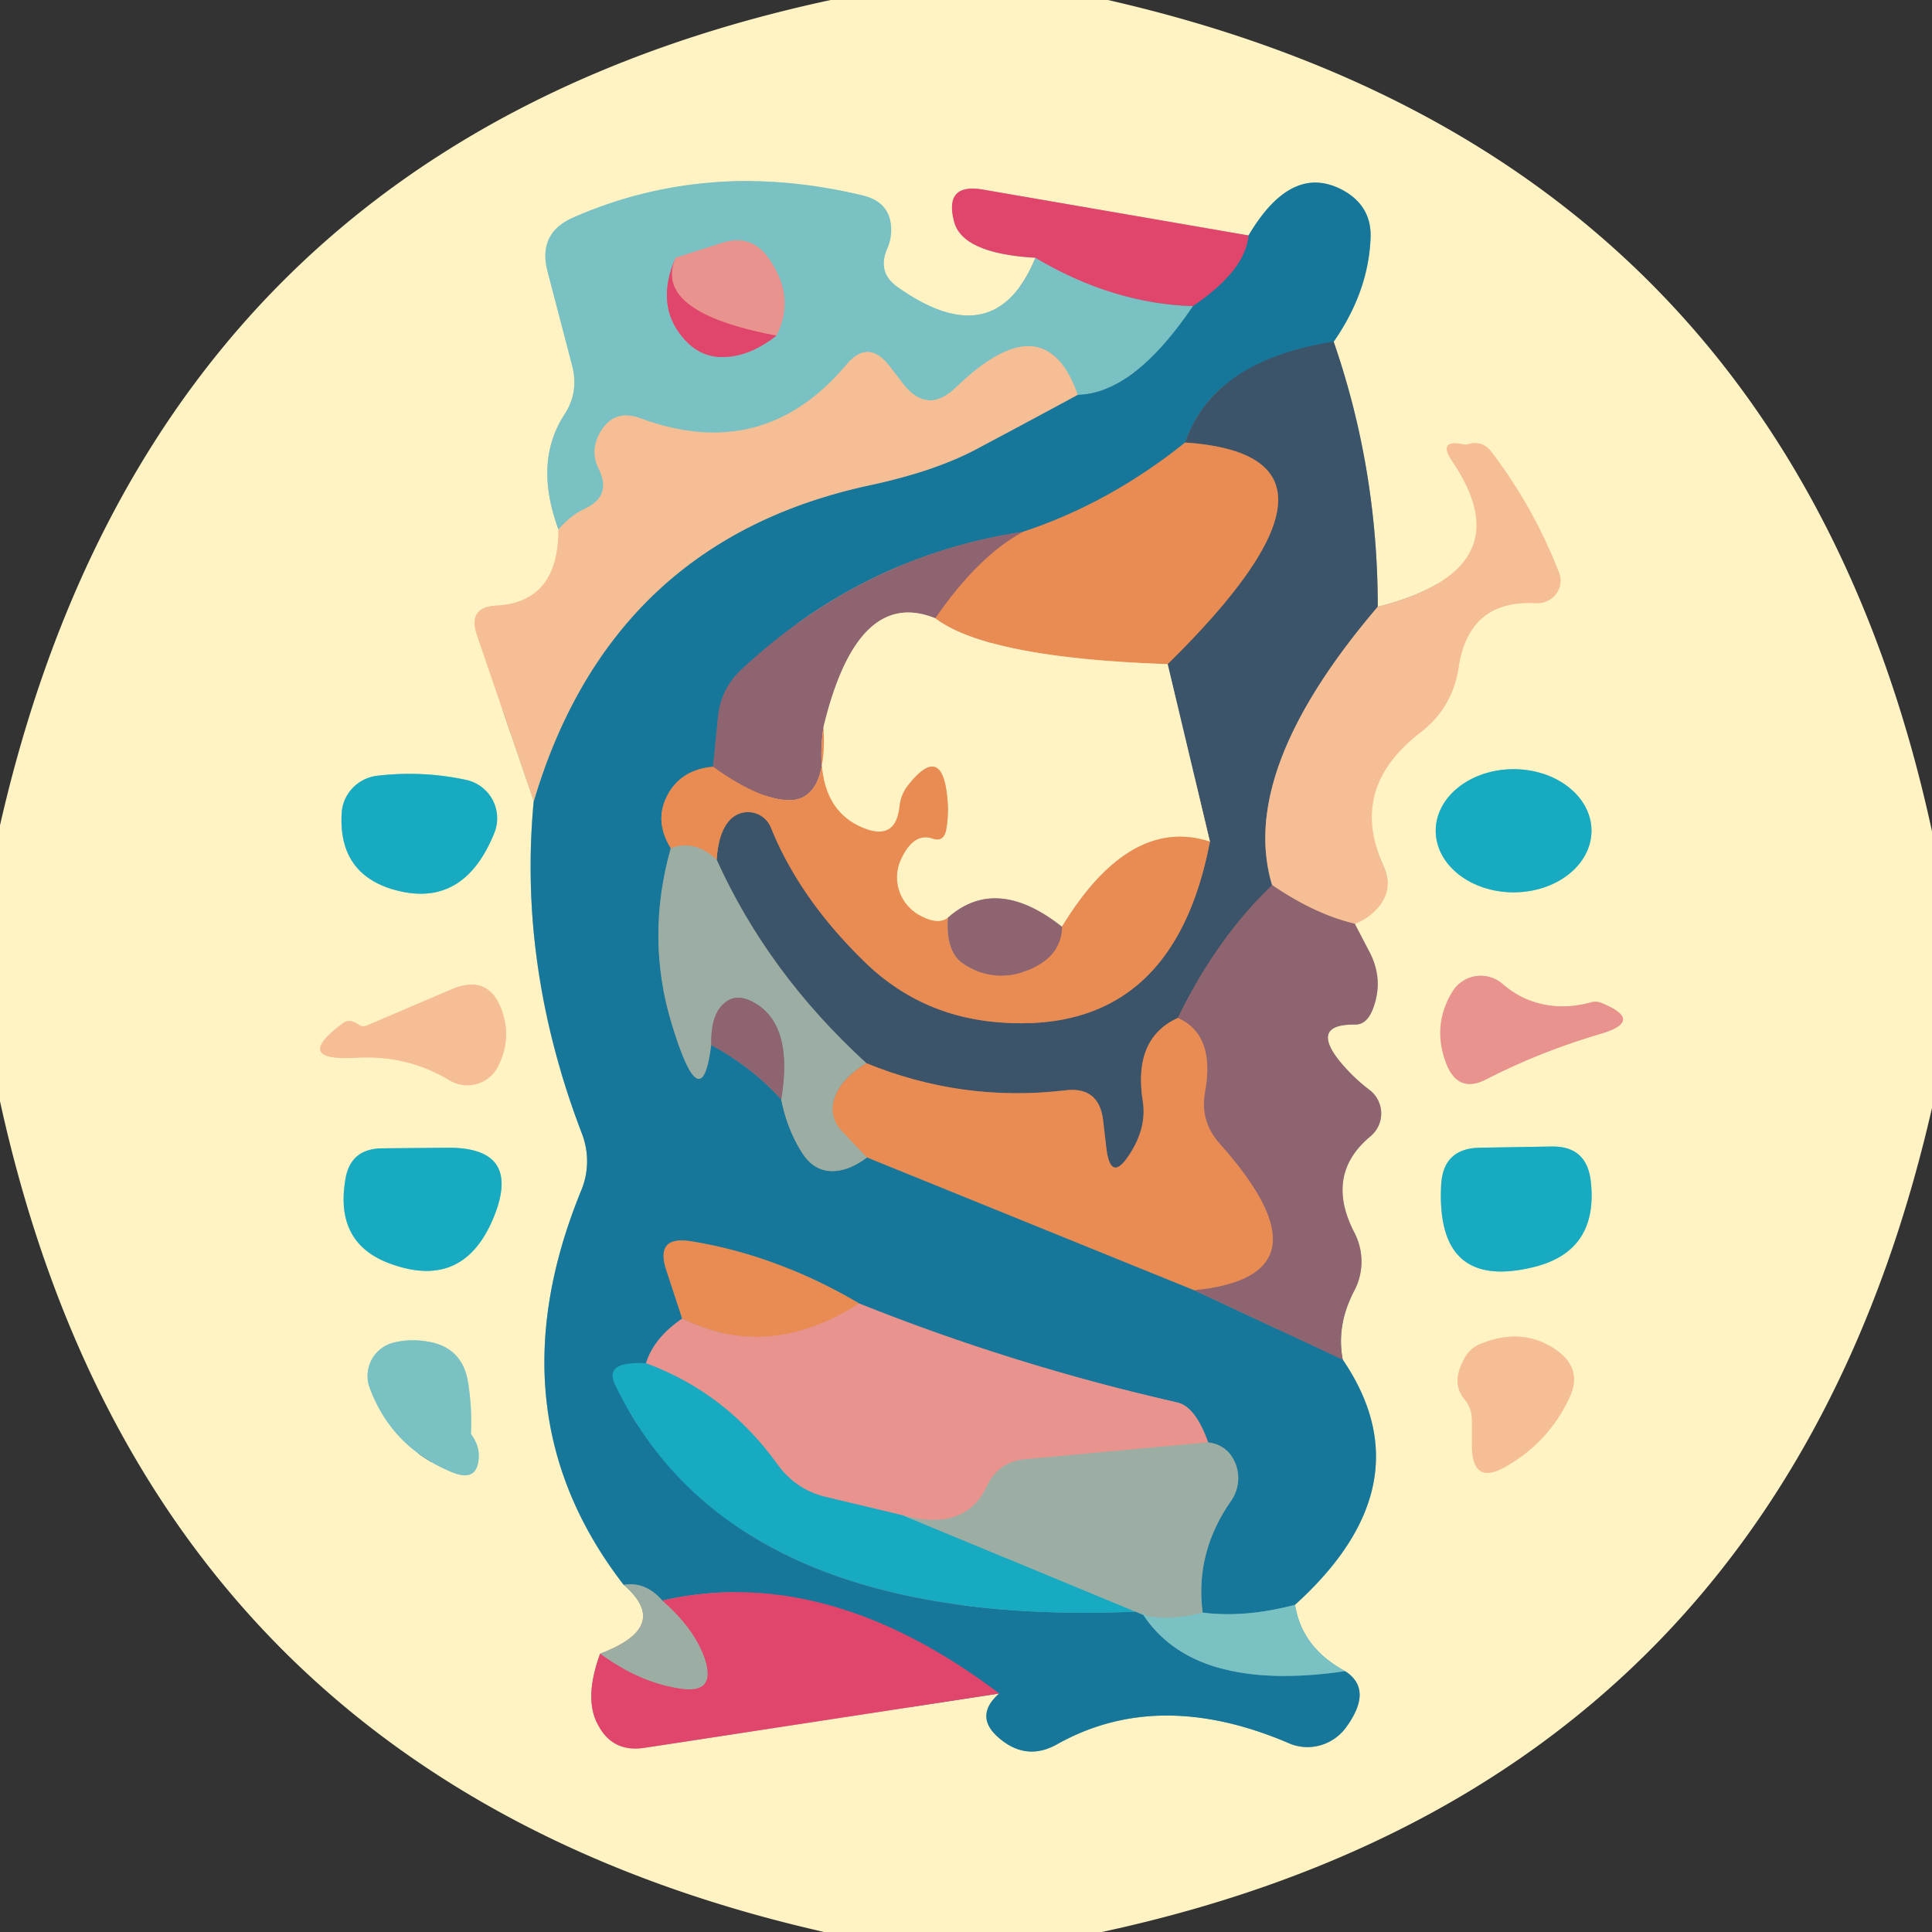 <?xml version="1.0" encoding="UTF-8" standalone="no"?>
<!DOCTYPE svg PUBLIC "-//W3C//DTD SVG 1.1//EN" "http://www.w3.org/Graphics/SVG/1.1/DTD/svg11.dtd">
<svg xmlns="http://www.w3.org/2000/svg" version="1.1" viewBox="0.00 0.00 32.00 32.00">
<rect x="0.00" y="0.00" width="32.00" height="32.00" fill="#333333" stroke="none"/>
<g stroke-width="2.00" fill="none" stroke-linecap="butt">
<path stroke="#fbd9ac" vector-effect="non-scaling-stroke" d="
  M 9.25 8.77
  Q 9.25 9.97 8.23 10.03
  Q 7.74 10.05 7.90 10.52
  L 8.84 13.27"
/>
<path stroke="#8bb5af" vector-effect="non-scaling-stroke" d="
  M 8.84 13.27
  Q 8.58 16.02 9.64 18.78
  A 1.27 1.25 46.1 0 1 9.63 19.71
  Q 8.12 23.39 10.33 26.25"
/>
<path stroke="#ced1b4" vector-effect="non-scaling-stroke" d="
  M 10.33 26.25
  Q 11.13 26.94 9.94 27.39"
/>
<path stroke="#f09c98" vector-effect="non-scaling-stroke" d="
  M 9.94 27.39
  Q 9.67 28.13 9.90 28.56
  Q 10.14 29.03 10.67 28.95
  L 16.55 28.05"
/>
<path stroke="#8bb5af" vector-effect="non-scaling-stroke" d="
  M 16.55 28.05
  Q 16.10 28.45 16.60 28.83
  Q 17.03 29.16 17.51 28.89
  Q 19.19 27.95 21.34 28.87
  A 0.79 0.78 -59.0 0 0 22.28 28.63
  Q 22.76 27.99 22.28 27.68"
/>
<path stroke="#bddac4" vector-effect="non-scaling-stroke" d="
  M 22.28 27.68
  Q 21.56 27.29 21.45 26.58"
/>
<path stroke="#8bb5af" vector-effect="non-scaling-stroke" d="
  M 21.45 26.58
  Q 23.65 24.59 22.24 22.52"
/>
<path stroke="#c7ac9a" vector-effect="non-scaling-stroke" d="
  M 22.24 22.52
  Q 22.13 21.95 22.43 21.38
  A 1.04 1.03 45.9 0 0 22.44 20.43
  Q 21.93 19.46 22.70 18.82
  A 0.49 0.49 0.0 0 0 22.68 18.05
  Q 22.39 17.83 22.16 17.54
  Q 21.72 16.96 22.45 16.97
  Q 22.67 16.97 22.77 16.62
  Q 22.90 16.19 22.69 15.78
  L 22.44 15.30"
/>
<path stroke="#fbd9ac" vector-effect="non-scaling-stroke" d="
  M 22.44 15.30
  Q 22.64 15.23 22.80 15.06
  Q 23.10 14.74 22.91 14.33
  Q 22.33 13.05 23.53 12.13
  Q 24.06 11.72 24.16 11.05
  Q 24.33 9.93 25.44 9.99
  A 0.38 0.37 -8.9 0 0 25.82 9.48
  Q 25.40 8.40 24.70 7.48
  Q 24.56 7.30 24.34 7.35
  Q 24.29 7.37 24.24 7.36
  Q 23.80 7.27 24.06 7.65
  Q 25.26 9.43 22.82 10.05"
/>
<path stroke="#9da497" vector-effect="non-scaling-stroke" d="
  M 22.82 10.05
  Q 22.82 7.77 22.09 5.66"
/>
<path stroke="#8bb5af" vector-effect="non-scaling-stroke" d="
  M 22.09 5.66
  Q 22.66 4.84 22.70 3.96
  Q 22.73 3.43 22.26 3.16
  Q 21.40 2.68 20.68 3.90"
/>
<path stroke="#f09c98" vector-effect="non-scaling-stroke" d="
  M 20.68 3.90
  L 16.28 3.14
  Q 15.64 3.03 15.80 3.66
  Q 15.93 4.20 17.15 4.27"
/>
<path stroke="#bddac4" vector-effect="non-scaling-stroke" d="
  M 17.15 4.27
  Q 16.48 5.90 14.86 4.75
  Q 14.53 4.51 14.69 4.13
  Q 14.75 4.00 14.76 3.85
  Q 14.78 3.36 14.30 3.24
  Q 11.74 2.62 9.50 3.60
  Q 8.90 3.86 9.07 4.50
  L 9.48 6.07
  Q 9.59 6.51 9.34 6.88
  Q 8.84 7.66 9.25 8.77"
/>
<path stroke="#ad8398" vector-effect="non-scaling-stroke" d="
  M 17.15 4.27
  Q 18.43 5.03 19.76 5.07"
/>
<path stroke="#499caf" vector-effect="non-scaling-stroke" d="
  M 19.76 5.07
  Q 18.78 6.52 17.85 6.54"
/>
<path stroke="#b8c0ac" vector-effect="non-scaling-stroke" d="
  M 17.85 6.54
  Q 17.31 4.99 15.83 6.42
  Q 15.36 6.87 14.96 6.36
  L 14.73 6.06
  Q 14.38 5.61 14.02 6.04
  Q 12.64 7.68 10.61 6.93
  Q 10.16 6.76 9.93 7.18
  Q 9.77 7.48 9.92 7.77
  Q 10.14 8.22 9.68 8.43
  Q 9.46 8.53 9.25 8.77"
/>
<path stroke="#296682" vector-effect="non-scaling-stroke" d="
  M 22.09 5.66
  Q 20.10 5.97 19.63 7.33"
/>
<path stroke="#808277" vector-effect="non-scaling-stroke" d="
  M 19.63 7.33
  Q 18.37 8.34 16.94 8.81"
/>
<path stroke="#536e85" vector-effect="non-scaling-stroke" d="
  M 16.94 8.81
  Q 14.30 9.21 12.29 11.08
  Q 11.93 11.41 11.89 11.90
  L 11.81 12.70"
/>
<path stroke="#808277" vector-effect="non-scaling-stroke" d="
  M 11.81 12.70
  Q 11.34 12.74 11.11 13.08
  Q 10.80 13.55 11.11 14.05"
/>
<path stroke="#5a939f" vector-effect="non-scaling-stroke" d="
  M 11.11 14.05
  Q 10.69 15.54 11.13 16.97
  Q 11.62 18.58 11.78 17.31"
/>
<path stroke="#536e85" vector-effect="non-scaling-stroke" d="
  M 11.78 17.31
  Q 12.45 17.67 12.94 18.21"
/>
<path stroke="#5a939f" vector-effect="non-scaling-stroke" d="
  M 12.94 18.21
  Q 13.04 18.71 13.29 19.10
  Q 13.55 19.50 14.01 19.36
  Q 14.19 19.30 14.36 19.17"
/>
<path stroke="#808277" vector-effect="non-scaling-stroke" d="
  M 14.36 19.17
  L 19.78 21.37"
/>
<path stroke="#536e85" vector-effect="non-scaling-stroke" d="
  M 19.78 21.37
  L 22.24 22.52"
/>
<path stroke="#499caf" vector-effect="non-scaling-stroke" d="
  M 21.45 26.58
  Q 20.62 26.80 19.92 26.71"
/>
<path stroke="#5a939f" vector-effect="non-scaling-stroke" d="
  M 19.92 26.71
  Q 19.79 25.72 20.39 24.86
  A 0.66 0.65 -46.7 0 0 20.37 24.08
  Q 20.24 23.92 20.01 23.89"
/>
<path stroke="#808594" vector-effect="non-scaling-stroke" d="
  M 20.01 23.89
  Q 19.80 23.30 19.50 23.23
  Q 16.78 22.61 14.23 21.59"
/>
<path stroke="#808277" vector-effect="non-scaling-stroke" d="
  M 14.23 21.59
  Q 12.87 20.79 11.45 20.56
  Q 10.84 20.46 11.04 21.05
  L 11.30 21.84"
/>
<path stroke="#808594" vector-effect="non-scaling-stroke" d="
  M 11.30 21.84
  Q 10.83 22.16 10.70 22.58"
/>
<path stroke="#1891ae" vector-effect="non-scaling-stroke" d="
  M 10.70 22.58
  Q 10.53 22.57 10.41 22.59
  Q 10.03 22.63 10.20 22.96
  Q 12.17 27.00 18.90 26.69"
/>
<path stroke="#499caf" vector-effect="non-scaling-stroke" d="
  M 18.90 26.69
  Q 19.74 28.05 22.28 27.68"
/>
<path stroke="#7c5e83" vector-effect="non-scaling-stroke" d="
  M 16.55 28.05
  Q 13.69 25.89 10.97 26.51"
/>
<path stroke="#5a939f" vector-effect="non-scaling-stroke" d="
  M 10.97 26.51
  Q 10.69 26.19 10.33 26.25"
/>
<path stroke="#879b97" vector-effect="non-scaling-stroke" d="
  M 8.84 13.27
  Q 10.13 8.94 14.44 8.03
  Q 15.50 7.80 16.19 7.43
  Q 16.98 7.01 17.85 6.54"
/>
<path stroke="#7c5e83" vector-effect="non-scaling-stroke" d="
  M 20.68 3.90
  Q 20.63 4.48 19.76 5.07"
/>
<path stroke="#c29d7c" vector-effect="non-scaling-stroke" d="
  M 14.35 17.61
  Q 13.96 17.85 13.84 18.14
  Q 13.70 18.48 13.96 18.75
  L 14.36 19.17"
/>
<path stroke="#95898a" vector-effect="non-scaling-stroke" d="
  M 12.94 18.21
  Q 13.14 17.01 12.53 16.63
  Q 12.20 16.42 11.98 16.63
  Q 11.77 16.82 11.78 17.31"
/>
<path stroke="#bb7862" vector-effect="non-scaling-stroke" d="
  M 19.78 21.37
  Q 22.16 21.13 20.19 18.93
  Q 19.87 18.56 19.96 18.08
  Q 20.13 17.14 19.51 16.86"
/>
<path stroke="#99897f" vector-effect="non-scaling-stroke" d="
  M 22.82 10.05
  Q 20.50 12.77 21.07 14.66"
/>
<path stroke="#655c6d" vector-effect="non-scaling-stroke" d="
  M 21.07 14.66
  Q 20.14 15.56 19.51 16.86"
/>
<path stroke="#92705e" vector-effect="non-scaling-stroke" d="
  M 19.51 16.86
  Q 18.76 17.20 18.93 18.25
  Q 18.99 18.66 18.74 19.07
  Q 18.39 19.65 18.32 18.98
  L 18.27 18.55
  Q 18.20 17.99 17.64 18.06
  Q 15.94 18.26 14.35 17.61"
/>
<path stroke="#6c8187" vector-effect="non-scaling-stroke" d="
  M 14.35 17.61
  Q 12.72 16.12 11.87 14.24"
/>
<path stroke="#92705e" vector-effect="non-scaling-stroke" d="
  M 11.87 14.24
  Q 11.90 13.77 12.10 13.57
  A 0.41 0.41 0.0 0 1 12.77 13.71
  Q 13.25 14.90 14.35 15.96
  Q 15.25 16.82 16.51 16.93
  Q 19.42 17.18 20.04 13.94"
/>
<path stroke="#9da497" vector-effect="non-scaling-stroke" d="
  M 20.04 13.94
  L 19.34 11.00"
/>
<path stroke="#92705e" vector-effect="non-scaling-stroke" d="
  M 19.34 11.00
  Q 22.85 7.55 19.63 7.33"
/>
<path stroke="#5aacb3" vector-effect="non-scaling-stroke" d="
  M 14.96 25.10
  L 18.99 26.77"
/>
<path stroke="#49b6c2" vector-effect="non-scaling-stroke" d="
  M 18.99 26.77
  Q 18.94 26.73 18.90 26.69"
/>
<path stroke="#e89070" vector-effect="non-scaling-stroke" d="
  M 14.23 21.59
  Q 12.73 22.55 11.30 21.84"
/>
<path stroke="#bb7862" vector-effect="non-scaling-stroke" d="
  M 15.70 15.20
  Q 15.66 15.76 15.95 15.96
  A 1.12 1.11 51.9 0 0 16.97 16.09
  Q 17.58 15.87 17.59 15.35"
/>
<path stroke="#c29d7c" vector-effect="non-scaling-stroke" d="
  M 11.87 14.24
  Q 11.51 13.90 11.11 14.05"
/>
<path stroke="#c7ac9a" vector-effect="non-scaling-stroke" d="
  M 15.49 10.24
  Q 14.20 9.72 13.64 12.04"
/>
<path stroke="#bb7862" vector-effect="non-scaling-stroke" d="
  M 13.64 12.04
  Q 13.71 13.32 13.00 13.25
  Q 12.52 13.21 11.81 12.70"
/>
<path stroke="#8bb8b4" vector-effect="non-scaling-stroke" d="
  M 19.92 26.71
  Q 19.45 26.84 18.99 26.77"
/>
<path stroke="#be7a88" vector-effect="non-scaling-stroke" d="
  M 10.97 26.51
  Q 11.51 26.98 11.68 27.49
  Q 11.86 28.06 11.27 27.97
  Q 10.59 27.87 9.94 27.39"
/>
<path stroke="#f4c08c" vector-effect="non-scaling-stroke" d="
  M 19.34 11.00
  Q 16.37 10.90 15.49 10.24"
/>
<path stroke="#bb7862" vector-effect="non-scaling-stroke" d="
  M 15.49 10.24
  Q 16.20 9.21 16.94 8.81"
/>
<path stroke="#c2a199" vector-effect="non-scaling-stroke" d="
  M 20.01 23.89
  L 16.98 24.17
  Q 16.54 24.21 16.35 24.61
  Q 15.99 25.38 14.96 25.10"
/>
<path stroke="#809fa7" vector-effect="non-scaling-stroke" d="
  M 14.96 25.10
  L 13.66 24.79
  Q 13.18 24.67 12.88 24.26
  Q 12.03 23.07 10.70 22.58"
/>
<path stroke="#c29182" vector-effect="non-scaling-stroke" d="
  M 22.44 15.30
  Q 21.79 15.15 21.07 14.66"
/>
<path stroke="#f4c08c" vector-effect="non-scaling-stroke" d="
  M 20.04 13.94
  Q 18.71 13.51 17.59 15.35"
/>
<path stroke="#c7ac9a" vector-effect="non-scaling-stroke" d="
  M 17.59 15.35
  Q 16.50 14.49 15.70 15.20"
/>
<path stroke="#f4c08c" vector-effect="non-scaling-stroke" d="
  M 15.70 15.20
  Q 15.54 15.33 15.23 15.16
  A 0.72 0.71 26.6 0 1 14.92 14.24
  Q 15.13 13.78 15.45 13.89
  Q 15.63 13.95 15.67 13.75
  Q 15.72 13.48 15.69 13.21
  Q 15.60 12.29 15.03 13.02
  Q 14.92 13.17 14.90 13.35
  Q 14.84 13.94 14.29 13.71
  Q 13.45 13.36 13.64 12.04"
/>
<path stroke="#8ccfc3" vector-effect="non-scaling-stroke" d="
  M 8.19 13.79
  A 0.65 0.65 0.0 0 0 7.73 12.92
  Q 7.00 12.76 6.24 12.85
  A 0.67 0.66 -1.6 0 0 5.66 13.46
  Q 5.60 14.42 6.44 14.71
  Q 7.66 15.11 8.19 13.79"
/>
<path stroke="#8ccfc3" vector-effect="non-scaling-stroke" d="
  M 26.36 13.76
  A 1.29 1.02 0.0 0 0 25.07 12.74
  A 1.29 1.02 0.0 0 0 23.78 13.76
  A 1.29 1.02 0.0 0 0 25.07 14.78
  A 1.29 1.02 0.0 0 0 26.36 13.76"
/>
<path stroke="#f4c3a9" vector-effect="non-scaling-stroke" d="
  M 25.22 16.52
  Q 25.04 16.43 24.89 16.30
  A 0.55 0.55 0.0 0 0 24.06 16.42
  Q 23.71 16.99 23.96 17.63
  Q 24.16 18.12 24.63 17.87
  Q 25.51 17.42 26.49 17.13
  Q 27.26 16.91 26.52 16.61
  Q 26.44 16.58 26.36 16.60
  Q 25.75 16.77 25.22 16.52"
/>
<path stroke="#fbd9ac" vector-effect="non-scaling-stroke" d="
  M 5.94 16.97
  Q 5.79 16.87 5.69 16.94
  Q 4.82 17.58 5.90 17.52
  Q 6.74 17.47 7.44 17.89
  A 0.57 0.57 0.0 0 0 8.24 17.68
  Q 8.47 17.24 8.33 16.79
  Q 8.12 16.11 7.47 16.39
  L 6.09 16.98
  Q 6.01 17.02 5.94 16.97"
/>
<path stroke="#8ccfc3" vector-effect="non-scaling-stroke" d="
  M 8.19 20.13
  Q 8.63 19.01 7.43 19.01
  L 6.34 19.02
  Q 5.80 19.02 5.72 19.54
  Q 5.54 20.61 6.49 20.94
  Q 7.70 21.37 8.19 20.13"
/>
<path stroke="#8ccfc3" vector-effect="non-scaling-stroke" d="
  M 23.87 19.63
  Q 23.78 21.40 25.43 20.98
  Q 26.47 20.71 26.35 19.58
  Q 26.29 18.98 25.70 18.99
  L 24.51 19.01
  Q 23.90 19.02 23.87 19.63"
/>
<path stroke="#bddac4" vector-effect="non-scaling-stroke" d="
  M 7.80 23.75
  Q 7.82 23.30 7.75 22.88
  Q 7.65 22.31 7.08 22.22
  Q 6.79 22.17 6.51 22.24
  A 0.57 0.57 0.0 0 0 6.12 22.98
  Q 6.49 23.98 7.50 24.39
  Q 7.93 24.56 7.93 24.10
  Q 7.93 23.93 7.80 23.75"
/>
<path stroke="#fbd9ac" vector-effect="non-scaling-stroke" d="
  M 24.38 23.52
  L 24.38 23.96
  Q 24.39 24.62 24.96 24.28
  Q 25.65 23.88 25.99 23.16
  Q 26.22 22.68 25.79 22.37
  Q 25.23 21.97 24.52 22.26
  A 0.53 0.49 -86.0 0 0 24.25 22.51
  Q 24.03 22.91 24.26 23.18
  Q 24.38 23.33 24.38 23.52"
/>
<path stroke="#ad8398" vector-effect="non-scaling-stroke" d="
  M 11.19 4.27
  Q 10.85 5.05 11.31 5.59
  Q 11.61 5.95 12.05 5.91
  Q 12.45 5.88 12.86 5.56"
/>
<path stroke="#b1aaa8" vector-effect="non-scaling-stroke" d="
  M 12.86 5.56
  Q 13.18 4.93 12.74 4.29
  Q 12.45 3.87 11.97 4.02
  L 11.19 4.27"
/>
<path stroke="#e46c7d" vector-effect="non-scaling-stroke" d="
  M 12.86 5.56
  Q 10.80 5.17 11.19 4.27"
/>
</g>
<path fill="#fff3c4" d="
  M 13.76 0.00
  L 18.35 0.00
  Q 29.57 2.56 32.00 13.77
  L 32.00 18.35
  Q 29.43 29.59 18.25 32.00
  L 13.65 32.00
  Q 2.46 29.46 0.00 18.24
  L 0.00 13.67
  Q 2.57 2.40 13.76 0.00
  Z
  M 9.25 8.77
  Q 9.25 9.97 8.23 10.03
  Q 7.74 10.05 7.90 10.52
  L 8.84 13.27
  Q 8.58 16.02 9.64 18.78
  A 1.27 1.25 46.1 0 1 9.63 19.71
  Q 8.12 23.39 10.33 26.25
  Q 11.13 26.94 9.94 27.39
  Q 9.67 28.13 9.90 28.56
  Q 10.14 29.03 10.67 28.95
  L 16.55 28.05
  Q 16.10 28.45 16.60 28.83
  Q 17.03 29.16 17.51 28.89
  Q 19.19 27.95 21.34 28.87
  A 0.79 0.78 -59.0 0 0 22.28 28.63
  Q 22.76 27.99 22.28 27.68
  Q 21.56 27.29 21.45 26.58
  Q 23.65 24.59 22.24 22.52
  Q 22.13 21.95 22.43 21.38
  A 1.04 1.03 45.9 0 0 22.44 20.43
  Q 21.93 19.46 22.70 18.82
  A 0.49 0.49 0.0 0 0 22.68 18.05
  Q 22.39 17.83 22.16 17.54
  Q 21.72 16.96 22.45 16.97
  Q 22.67 16.97 22.77 16.62
  Q 22.90 16.19 22.69 15.78
  L 22.44 15.30
  Q 22.64 15.23 22.80 15.06
  Q 23.10 14.74 22.91 14.33
  Q 22.33 13.05 23.53 12.13
  Q 24.06 11.72 24.16 11.05
  Q 24.33 9.93 25.44 9.99
  A 0.38 0.37 -8.9 0 0 25.82 9.48
  Q 25.40 8.40 24.70 7.48
  Q 24.56 7.30 24.34 7.35
  Q 24.29 7.37 24.24 7.36
  Q 23.80 7.27 24.06 7.65
  Q 25.26 9.43 22.82 10.05
  Q 22.82 7.77 22.09 5.66
  Q 22.66 4.84 22.70 3.96
  Q 22.73 3.43 22.26 3.16
  Q 21.40 2.68 20.68 3.90
  L 16.28 3.14
  Q 15.64 3.03 15.80 3.66
  Q 15.93 4.20 17.15 4.27
  Q 16.48 5.90 14.86 4.75
  Q 14.53 4.51 14.69 4.13
  Q 14.75 4.00 14.76 3.85
  Q 14.78 3.36 14.30 3.24
  Q 11.74 2.62 9.50 3.60
  Q 8.90 3.86 9.07 4.50
  L 9.48 6.07
  Q 9.59 6.51 9.34 6.88
  Q 8.84 7.66 9.25 8.77
  Z
  M 8.19 13.79
  A 0.65 0.65 0.0 0 0 7.73 12.92
  Q 7.00 12.76 6.24 12.85
  A 0.67 0.66 -1.6 0 0 5.66 13.46
  Q 5.60 14.42 6.44 14.71
  Q 7.66 15.11 8.19 13.79
  Z
  M 26.36 13.76
  A 1.29 1.02 0.0 0 0 25.07 12.74
  A 1.29 1.02 0.0 0 0 23.78 13.76
  A 1.29 1.02 0.0 0 0 25.07 14.78
  A 1.29 1.02 0.0 0 0 26.36 13.76
  Z
  M 25.22 16.52
  Q 25.04 16.43 24.89 16.30
  A 0.55 0.55 0.0 0 0 24.06 16.42
  Q 23.71 16.99 23.96 17.63
  Q 24.16 18.12 24.63 17.87
  Q 25.51 17.42 26.49 17.13
  Q 27.26 16.91 26.52 16.61
  Q 26.44 16.58 26.36 16.60
  Q 25.75 16.77 25.22 16.52
  Z
  M 5.94 16.97
  Q 5.79 16.87 5.69 16.94
  Q 4.82 17.58 5.90 17.52
  Q 6.74 17.47 7.44 17.89
  A 0.57 0.57 0.0 0 0 8.24 17.68
  Q 8.47 17.24 8.33 16.79
  Q 8.12 16.11 7.47 16.39
  L 6.09 16.98
  Q 6.01 17.02 5.94 16.97
  Z
  M 8.19 20.13
  Q 8.63 19.01 7.43 19.01
  L 6.34 19.02
  Q 5.80 19.02 5.72 19.54
  Q 5.54 20.61 6.49 20.94
  Q 7.70 21.37 8.19 20.13
  Z
  M 23.87 19.63
  Q 23.78 21.40 25.43 20.98
  Q 26.47 20.71 26.35 19.58
  Q 26.29 18.98 25.70 18.99
  L 24.51 19.01
  Q 23.90 19.02 23.87 19.63
  Z
  M 7.80 23.75
  Q 7.82 23.30 7.75 22.88
  Q 7.65 22.31 7.08 22.22
  Q 6.79 22.17 6.51 22.24
  A 0.57 0.57 0.0 0 0 6.12 22.98
  Q 6.49 23.98 7.50 24.39
  Q 7.93 24.56 7.93 24.10
  Q 7.93 23.93 7.80 23.75
  Z
  M 24.38 23.52
  L 24.38 23.96
  Q 24.39 24.62 24.96 24.28
  Q 25.65 23.88 25.99 23.16
  Q 26.22 22.68 25.79 22.37
  Q 25.23 21.97 24.52 22.26
  A 0.53 0.49 -86.0 0 0 24.25 22.51
  Q 24.03 22.91 24.26 23.18
  Q 24.38 23.33 24.38 23.52
  Z"
/>
<path fill="#7ac1c3" d="
  M 17.15 4.27
  Q 18.43 5.03 19.76 5.07
  Q 18.78 6.52 17.85 6.54
  Q 17.31 4.99 15.83 6.42
  Q 15.36 6.87 14.96 6.36
  L 14.73 6.06
  Q 14.38 5.61 14.02 6.04
  Q 12.64 7.68 10.61 6.93
  Q 10.16 6.76 9.93 7.18
  Q 9.77 7.48 9.92 7.77
  Q 10.14 8.22 9.68 8.43
  Q 9.46 8.53 9.25 8.77
  Q 8.84 7.66 9.34 6.88
  Q 9.59 6.51 9.48 6.07
  L 9.07 4.50
  Q 8.90 3.86 9.50 3.60
  Q 11.74 2.62 14.30 3.24
  Q 14.78 3.36 14.76 3.85
  Q 14.75 4.00 14.69 4.13
  Q 14.53 4.51 14.86 4.75
  Q 16.48 5.90 17.15 4.27
  Z
  M 11.19 4.27
  Q 10.85 5.05 11.31 5.59
  Q 11.61 5.95 12.05 5.91
  Q 12.45 5.88 12.86 5.56
  Q 13.18 4.93 12.74 4.29
  Q 12.45 3.87 11.97 4.02
  L 11.19 4.27
  Z"
/>
<path fill="#e0456c" d="
  M 20.68 3.90
  Q 20.63 4.48 19.76 5.07
  Q 18.43 5.03 17.15 4.27
  Q 15.93 4.20 15.80 3.66
  Q 15.64 3.03 16.28 3.14
  L 20.68 3.90
  Z"
/>
<path fill="#17779a" d="
  M 22.09 5.66
  Q 20.10 5.97 19.63 7.33
  Q 18.37 8.34 16.94 8.81
  Q 14.30 9.21 12.29 11.08
  Q 11.93 11.41 11.89 11.90
  L 11.81 12.70
  Q 11.34 12.74 11.11 13.08
  Q 10.80 13.55 11.11 14.05
  Q 10.69 15.54 11.13 16.97
  Q 11.62 18.58 11.78 17.31
  Q 12.45 17.67 12.94 18.21
  Q 13.04 18.71 13.29 19.10
  Q 13.55 19.50 14.01 19.36
  Q 14.19 19.30 14.36 19.17
  L 19.78 21.37
  L 22.24 22.52
  Q 23.65 24.59 21.45 26.58
  Q 20.62 26.80 19.92 26.71
  Q 19.79 25.72 20.39 24.86
  A 0.66 0.65 -46.7 0 0 20.37 24.08
  Q 20.24 23.92 20.01 23.89
  Q 19.80 23.30 19.50 23.23
  Q 16.78 22.61 14.23 21.59
  Q 12.87 20.79 11.45 20.56
  Q 10.84 20.46 11.04 21.05
  L 11.30 21.84
  Q 10.83 22.16 10.70 22.58
  Q 10.53 22.57 10.41 22.59
  Q 10.03 22.63 10.20 22.96
  Q 12.17 27.00 18.90 26.69
  Q 19.74 28.05 22.28 27.68
  Q 22.76 27.99 22.28 28.63
  A 0.79 0.78 -59.0 0 1 21.34 28.87
  Q 19.19 27.95 17.51 28.89
  Q 17.03 29.16 16.60 28.83
  Q 16.10 28.45 16.55 28.05
  Q 13.69 25.89 10.97 26.51
  Q 10.69 26.19 10.33 26.25
  Q 8.12 23.39 9.63 19.71
  A 1.27 1.25 46.1 0 0 9.64 18.78
  Q 8.58 16.02 8.84 13.27
  Q 10.13 8.94 14.44 8.03
  Q 15.50 7.80 16.19 7.43
  Q 16.98 7.01 17.85 6.54
  Q 18.78 6.52 19.76 5.07
  Q 20.63 4.48 20.68 3.90
  Q 21.40 2.68 22.26 3.16
  Q 22.73 3.43 22.70 3.96
  Q 22.66 4.84 22.09 5.66
  Z"
/>
<path fill="#e8938d" d="
  M 12.86 5.56
  Q 10.80 5.17 11.19 4.27
  L 11.97 4.02
  Q 12.45 3.87 12.74 4.29
  Q 13.18 4.93 12.86 5.56
  Z"
/>
<path fill="#e0456c" d="
  M 11.19 4.27
  Q 10.80 5.17 12.86 5.56
  Q 12.45 5.88 12.05 5.91
  Q 11.61 5.95 11.31 5.59
  Q 10.85 5.05 11.19 4.27
  Z"
/>
<path fill="#f6be94" d="
  M 17.85 6.54
  Q 16.98 7.01 16.19 7.43
  Q 15.50 7.80 14.44 8.03
  Q 10.13 8.94 8.84 13.27
  L 7.90 10.52
  Q 7.74 10.05 8.23 10.03
  Q 9.25 9.97 9.25 8.77
  Q 9.46 8.53 9.68 8.43
  Q 10.14 8.22 9.92 7.77
  Q 9.77 7.48 9.93 7.18
  Q 10.16 6.76 10.61 6.93
  Q 12.64 7.68 14.02 6.04
  Q 14.38 5.61 14.73 6.06
  L 14.96 6.36
  Q 15.36 6.87 15.83 6.42
  Q 17.31 4.99 17.85 6.54
  Z"
/>
<path fill="#3b5469" d="
  M 22.09 5.66
  Q 22.82 7.77 22.82 10.05
  Q 20.50 12.77 21.07 14.66
  Q 20.14 15.56 19.51 16.86
  Q 18.76 17.20 18.93 18.25
  Q 18.99 18.66 18.74 19.07
  Q 18.39 19.65 18.32 18.98
  L 18.27 18.55
  Q 18.20 17.99 17.64 18.06
  Q 15.94 18.26 14.35 17.61
  Q 12.72 16.12 11.87 14.24
  Q 11.90 13.77 12.10 13.57
  A 0.41 0.41 0.0 0 1 12.77 13.71
  Q 13.25 14.90 14.35 15.96
  Q 15.25 16.82 16.51 16.93
  Q 19.42 17.18 20.04 13.94
  L 19.34 11.00
  Q 22.85 7.55 19.63 7.33
  Q 20.10 5.97 22.09 5.66
  Z"
/>
<path fill="#e88c53" d="
  M 19.34 11.00
  Q 16.37 10.90 15.49 10.24
  Q 16.20 9.21 16.94 8.81
  Q 18.37 8.34 19.63 7.33
  Q 22.85 7.55 19.34 11.00
  Z"
/>
<path fill="#f6be94" d="
  M 22.44 15.30
  Q 21.79 15.15 21.07 14.66
  Q 20.50 12.77 22.82 10.05
  Q 25.26 9.43 24.06 7.65
  Q 23.80 7.27 24.24 7.36
  Q 24.29 7.37 24.34 7.35
  Q 24.56 7.30 24.70 7.48
  Q 25.40 8.40 25.82 9.48
  A 0.38 0.37 -8.9 0 1 25.44 9.99
  Q 24.33 9.93 24.16 11.05
  Q 24.06 11.72 23.53 12.13
  Q 22.33 13.05 22.91 14.33
  Q 23.10 14.74 22.80 15.06
  Q 22.64 15.23 22.44 15.30
  Z"
/>
<path fill="#8e6470" d="
  M 16.94 8.81
  Q 16.20 9.21 15.49 10.24
  Q 14.20 9.72 13.64 12.04
  Q 13.71 13.32 13.00 13.25
  Q 12.52 13.21 11.81 12.70
  L 11.89 11.90
  Q 11.93 11.41 12.29 11.08
  Q 14.30 9.21 16.94 8.81
  Z"
/>
<path fill="#fff3c4" d="
  M 15.49 10.24
  Q 16.37 10.90 19.34 11.00
  L 20.04 13.94
  Q 18.71 13.51 17.59 15.35
  Q 16.50 14.49 15.70 15.20
  Q 15.54 15.33 15.23 15.16
  A 0.72 0.71 26.6 0 1 14.92 14.24
  Q 15.13 13.78 15.45 13.89
  Q 15.63 13.95 15.67 13.75
  Q 15.72 13.48 15.69 13.21
  Q 15.60 12.29 15.03 13.02
  Q 14.92 13.17 14.90 13.35
  Q 14.84 13.94 14.29 13.71
  Q 13.45 13.36 13.64 12.04
  Q 14.20 9.72 15.49 10.24
  Z"
/>
<path fill="#e88c53" d="
  M 13.64 12.04
  Q 13.45 13.36 14.29 13.71
  Q 14.84 13.94 14.90 13.35
  Q 14.92 13.17 15.03 13.02
  Q 15.60 12.29 15.69 13.21
  Q 15.72 13.48 15.67 13.75
  Q 15.63 13.95 15.45 13.89
  Q 15.13 13.78 14.92 14.24
  A 0.72 0.71 26.6 0 0 15.23 15.16
  Q 15.54 15.33 15.70 15.20
  Q 15.66 15.76 15.95 15.96
  A 1.12 1.11 51.9 0 0 16.97 16.09
  Q 17.58 15.87 17.59 15.35
  Q 18.71 13.51 20.04 13.94
  Q 19.42 17.18 16.51 16.93
  Q 15.25 16.82 14.35 15.96
  Q 13.25 14.90 12.77 13.71
  A 0.41 0.41 0.0 0 0 12.10 13.57
  Q 11.90 13.77 11.87 14.24
  Q 11.51 13.90 11.11 14.05
  Q 10.80 13.55 11.11 13.08
  Q 11.34 12.74 11.81 12.70
  Q 12.52 13.21 13.00 13.25
  Q 13.71 13.32 13.64 12.04
  Z"
/>
<path fill="#18aac1" d="
  M 8.19 13.79
  Q 7.66 15.11 6.44 14.71
  Q 5.60 14.42 5.66 13.46
  A 0.67 0.66 -1.6 0 1 6.24 12.85
  Q 7.00 12.76 7.73 12.92
  A 0.65 0.65 0.0 0 1 8.19 13.79
  Z"
/>
<ellipse fill="#18aac1" cx="25.07" cy="13.76" rx="1.29" ry="1.02"/>
<path fill="#9caea4" d="
  M 11.11 14.05
  Q 11.51 13.90 11.87 14.24
  Q 12.72 16.12 14.35 17.61
  Q 13.96 17.85 13.84 18.14
  Q 13.70 18.48 13.96 18.75
  L 14.36 19.17
  Q 14.19 19.30 14.01 19.36
  Q 13.55 19.50 13.29 19.10
  Q 13.04 18.71 12.94 18.21
  Q 13.14 17.01 12.53 16.63
  Q 12.20 16.42 11.98 16.63
  Q 11.77 16.82 11.78 17.31
  Q 11.62 18.58 11.13 16.97
  Q 10.69 15.54 11.11 14.05
  Z"
/>
<path fill="#8e6470" d="
  M 21.07 14.66
  Q 21.79 15.15 22.44 15.30
  L 22.69 15.78
  Q 22.90 16.19 22.77 16.62
  Q 22.67 16.97 22.45 16.97
  Q 21.72 16.96 22.16 17.54
  Q 22.39 17.83 22.68 18.05
  A 0.49 0.49 0.0 0 1 22.70 18.82
  Q 21.93 19.46 22.44 20.43
  A 1.04 1.03 45.9 0 1 22.43 21.38
  Q 22.13 21.95 22.24 22.52
  L 19.78 21.37
  Q 22.16 21.13 20.19 18.93
  Q 19.87 18.56 19.96 18.08
  Q 20.13 17.14 19.51 16.86
  Q 20.14 15.56 21.07 14.66
  Z"
/>
<path fill="#8e6470" d="
  M 17.59 15.35
  Q 17.58 15.87 16.97 16.09
  A 1.12 1.11 51.9 0 1 15.95 15.96
  Q 15.66 15.76 15.70 15.20
  Q 16.50 14.49 17.59 15.35
  Z"
/>
<path fill="#e8938d" d="
  M 26.36 16.60
  Q 26.44 16.58 26.52 16.61
  Q 27.26 16.91 26.49 17.13
  Q 25.51 17.42 24.63 17.87
  Q 24.16 18.12 23.96 17.63
  Q 23.71 16.99 24.06 16.42
  A 0.55 0.55 0.0 0 1 24.89 16.30
  Q 25.04 16.43 25.22 16.52
  Q 25.75 16.77 26.36 16.60
  Z"
/>
<path fill="#f6be94" d="
  M 6.09 16.98
  L 7.47 16.39
  Q 8.12 16.11 8.33 16.79
  Q 8.47 17.24 8.24 17.68
  A 0.57 0.57 0.0 0 1 7.44 17.89
  Q 6.74 17.47 5.90 17.52
  Q 4.82 17.58 5.69 16.94
  Q 5.79 16.87 5.94 16.97
  Q 6.01 17.02 6.09 16.98
  Z"
/>
<path fill="#8e6470" d="
  M 12.94 18.21
  Q 12.45 17.67 11.78 17.31
  Q 11.77 16.82 11.98 16.63
  Q 12.20 16.42 12.53 16.63
  Q 13.14 17.01 12.94 18.21
  Z"
/>
<path fill="#e88c53" d="
  M 19.51 16.86
  Q 20.13 17.14 19.96 18.08
  Q 19.87 18.56 20.19 18.93
  Q 22.16 21.13 19.78 21.37
  L 14.36 19.17
  L 13.96 18.75
  Q 13.70 18.48 13.84 18.14
  Q 13.96 17.85 14.35 17.61
  Q 15.94 18.26 17.64 18.06
  Q 18.20 17.99 18.27 18.55
  L 18.32 18.98
  Q 18.39 19.65 18.74 19.07
  Q 18.99 18.66 18.93 18.25
  Q 18.76 17.20 19.51 16.86
  Z"
/>
<path fill="#18aac1" d="
  M 8.19 20.13
  Q 7.70 21.37 6.49 20.94
  Q 5.54 20.61 5.72 19.54
  Q 5.80 19.02 6.34 19.02
  L 7.43 19.01
  Q 8.63 19.01 8.19 20.13
  Z"
/>
<path fill="#18aac1" d="
  M 23.87 19.63
  Q 23.90 19.02 24.51 19.01
  L 25.70 18.99
  Q 26.29 18.98 26.35 19.58
  Q 26.47 20.71 25.43 20.98
  Q 23.78 21.40 23.87 19.63
  Z"
/>
<path fill="#e88c53" d="
  M 14.23 21.59
  Q 12.73 22.55 11.30 21.84
  L 11.04 21.05
  Q 10.84 20.46 11.45 20.56
  Q 12.87 20.79 14.23 21.59
  Z"
/>
<path fill="#e8938d" d="
  M 14.23 21.59
  Q 16.78 22.61 19.50 23.23
  Q 19.80 23.30 20.01 23.89
  L 16.98 24.17
  Q 16.54 24.21 16.35 24.61
  Q 15.99 25.38 14.96 25.10
  L 13.66 24.79
  Q 13.18 24.67 12.88 24.26
  Q 12.03 23.07 10.70 22.58
  Q 10.83 22.16 11.30 21.84
  Q 12.73 22.55 14.23 21.59
  Z"
/>
<path fill="#7ac1c3" d="
  M 7.80 23.75
  Q 7.93 23.93 7.93 24.10
  Q 7.93 24.56 7.50 24.39
  Q 6.49 23.98 6.12 22.98
  A 0.57 0.57 0.0 0 1 6.51 22.24
  Q 6.79 22.17 7.08 22.22
  Q 7.65 22.31 7.75 22.88
  Q 7.82 23.30 7.80 23.75
  Z"
/>
<path fill="#f6be94" d="
  M 24.26 23.18
  Q 24.03 22.91 24.25 22.51
  A 0.53 0.49 -86.0 0 1 24.52 22.26
  Q 25.23 21.97 25.79 22.37
  Q 26.22 22.68 25.99 23.16
  Q 25.65 23.88 24.96 24.28
  Q 24.39 24.62 24.38 23.96
  L 24.38 23.52
  Q 24.38 23.33 24.26 23.18
  Z"
/>
<path fill="#18aac1" d="
  M 10.70 22.58
  Q 12.03 23.07 12.88 24.26
  Q 13.18 24.67 13.66 24.79
  L 14.96 25.10
  L 18.99 26.77
  Q 18.94 26.73 18.90 26.69
  Q 12.17 27.00 10.20 22.96
  Q 10.03 22.63 10.41 22.59
  Q 10.53 22.57 10.70 22.58
  Z"
/>
<path fill="#9caea4" d="
  M 20.01 23.89
  Q 20.24 23.92 20.37 24.08
  A 0.66 0.65 -46.7 0 1 20.39 24.86
  Q 19.79 25.72 19.92 26.71
  Q 19.45 26.84 18.99 26.77
  L 14.96 25.10
  Q 15.99 25.38 16.35 24.61
  Q 16.54 24.21 16.98 24.17
  L 20.01 23.89
  Z"
/>
<path fill="#9caea4" d="
  M 10.33 26.25
  Q 10.69 26.19 10.97 26.51
  Q 11.51 26.98 11.68 27.49
  Q 11.86 28.06 11.27 27.97
  Q 10.59 27.87 9.94 27.39
  Q 11.13 26.94 10.33 26.25
  Z"
/>
<path fill="#e0456c" d="
  M 16.55 28.05
  L 10.67 28.95
  Q 10.14 29.03 9.90 28.56
  Q 9.67 28.13 9.94 27.39
  Q 10.59 27.87 11.27 27.97
  Q 11.86 28.06 11.68 27.49
  Q 11.51 26.98 10.97 26.51
  Q 13.69 25.89 16.55 28.05
  Z"
/>
<path fill="#7ac1c3" d="
  M 21.45 26.58
  Q 21.56 27.29 22.28 27.68
  Q 19.74 28.05 18.90 26.69
  Q 18.94 26.73 18.99 26.77
  Q 19.45 26.84 19.92 26.71
  Q 20.62 26.80 21.45 26.58
  Z"
/>
</svg>
